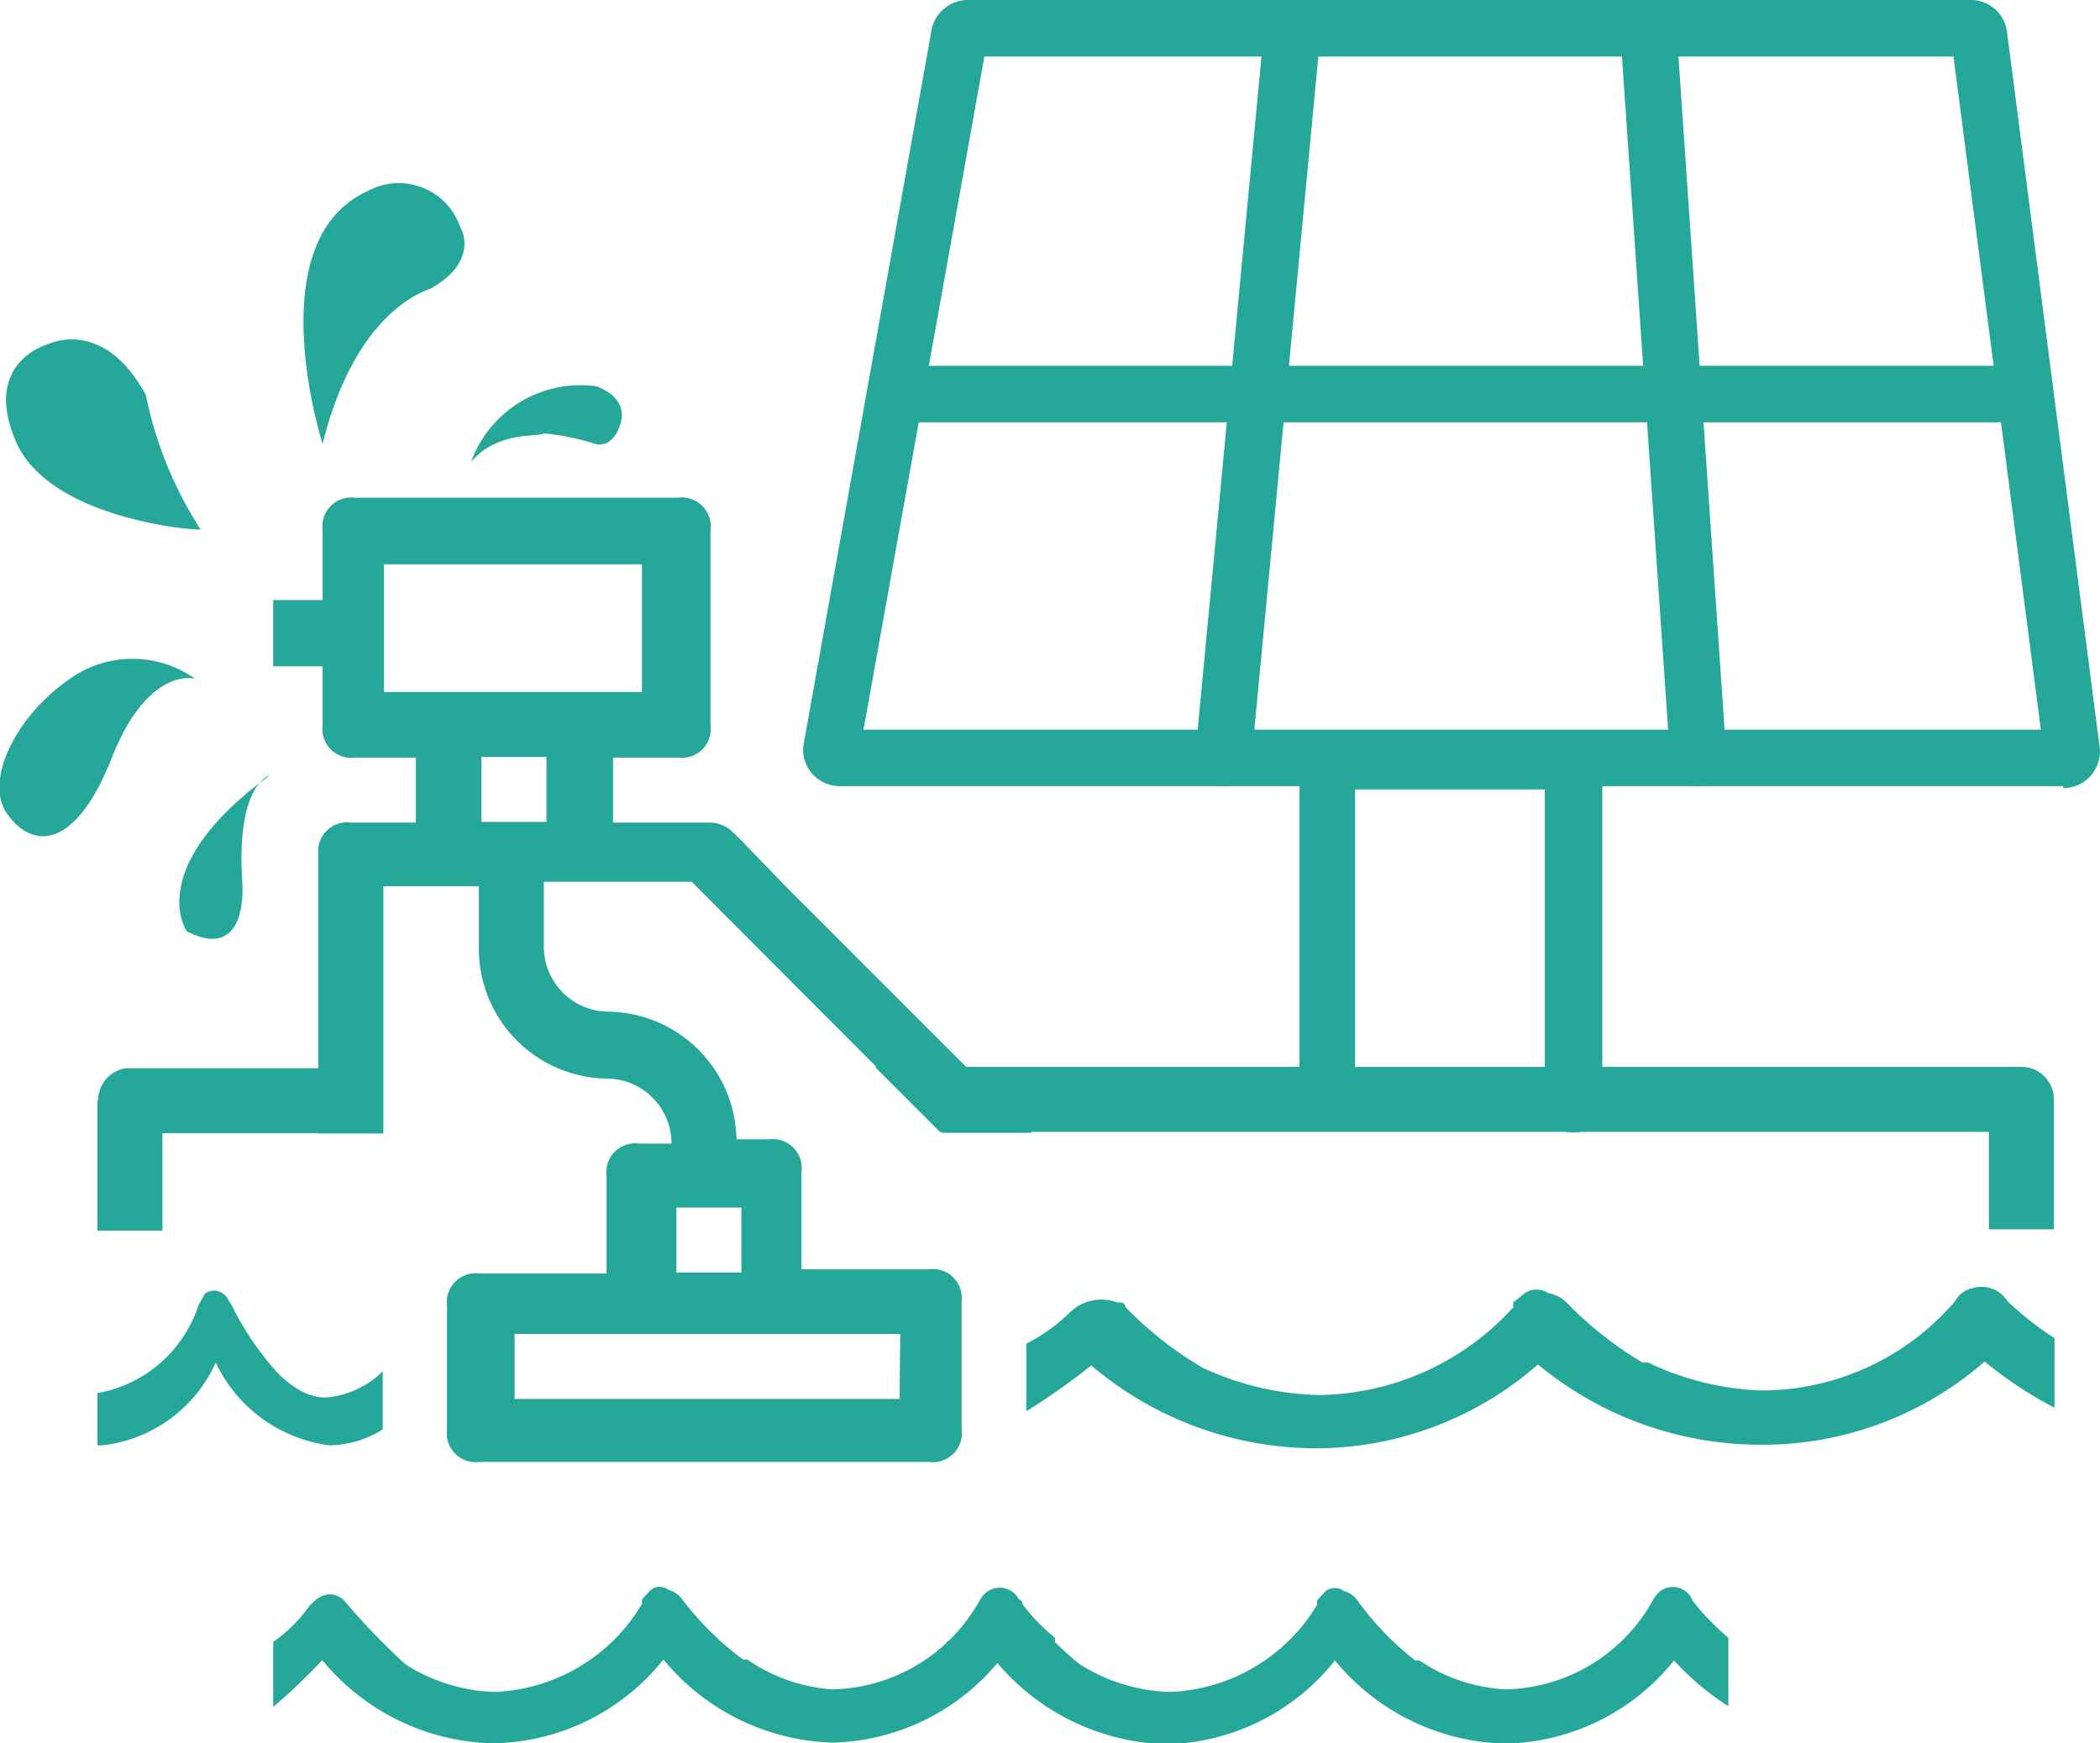 <svg xmlns="http://www.w3.org/2000/svg" viewBox="0 0 64.64 53.66"><defs><style>.cls-1{fill:#25a799;}</style></defs><g id="&#x56FE;&#x5C42;_2" data-name="&#x56FE;&#x5C42; 2"><g id="&#x56FE;&#x5C42;_1-2" data-name="&#x56FE;&#x5C42; 1"><path class="cls-1" d="M29.14,50.54h0v2a15.38,15.38,0,0,0,1.51-1.41,7.07,7.07,0,0,0,5.22,2.56,6.81,6.81,0,0,0,5.22-2.58,7,7,0,0,0,5.22,2.56,6.82,6.82,0,0,0,5.22-2.56,8.18,8.18,0,0,0,1.67,1.41V50.41a7.45,7.45,0,0,1-1.1-1.14.65.65,0,0,0-1-.29,1,1,0,0,0-.23.29A5.31,5.31,0,0,1,46.34,52a5.24,5.24,0,0,1-2.65-.89h-.13a9.21,9.21,0,0,1-1.78-1.85.75.75,0,0,0-.42-.29h0a.47.47,0,0,0-.55,0l-.27.29v.14A5.53,5.53,0,0,1,36,52.08a5.47,5.47,0,0,1-2.76-.85h0a9.51,9.51,0,0,1-1.77-1.86.13.13,0,0,0-.12-.14h0a.88.88,0,0,0-1.11.29A4.21,4.21,0,0,1,29.14,50.54Z"></path><path class="cls-1" d="M8.41,50.54h0v2A18,18,0,0,0,9.92,51.1a7,7,0,0,0,5.21,2.56,6.82,6.82,0,0,0,5.29-2.58,7,7,0,0,0,5.22,2.56,6.83,6.83,0,0,0,5.15-2.56,8,8,0,0,0,1.68,1.41V50.41a6.56,6.56,0,0,1-1.09-1.14.66.66,0,0,0-1-.27.87.87,0,0,0-.23.27A5.31,5.31,0,0,1,25.6,52,5.24,5.24,0,0,1,23,51.08h-.13A9.21,9.21,0,0,1,21,49.23a.75.75,0,0,0-.42-.29h0a.44.44,0,0,0-.55,0l-.27.29v.14a5.53,5.53,0,0,1-4.53,2.71,5.41,5.41,0,0,1-2.75-.85h0a22.4,22.4,0,0,1-1.92-2c-.42-.33-.82-.08-1.1.29A4.55,4.55,0,0,1,8.41,50.54Z"></path><path class="cls-1" d="M31.59,41.36h0v2.08a20.69,20.69,0,0,0,2-1.41,10.71,10.71,0,0,0,6.87,2.55A10.39,10.39,0,0,0,47.34,42a10.74,10.74,0,0,0,6.87,2.47,10.37,10.37,0,0,0,6.88-2.56,12.14,12.14,0,0,0,2.15,1.42V41.19a10.27,10.27,0,0,1-1.45-1.14.94.94,0,0,0-1.07-.4.79.79,0,0,0-.54.4,7.85,7.85,0,0,1-6,2.75,8.78,8.78,0,0,1-3.45-.86h-.17a11.11,11.11,0,0,1-2.34-1.85,1.11,1.11,0,0,0-.57-.29h0a.65.65,0,0,0-.71,0l-.36.29v.15a8.2,8.2,0,0,1-6,2.7A8.84,8.84,0,0,1,37,42.09h0a11.24,11.24,0,0,1-2.35-1.85.17.17,0,0,0-.19-.15h-.07a1.39,1.39,0,0,0-1.44.29A5.44,5.44,0,0,1,31.59,41.36Z"></path><path class="cls-1" d="M9.93,13.66s-2-6.22,1.37-7.77A2,2,0,0,1,14.17,7s.62,1-.89,1.87C13.28,8.91,11,9.37,9.93,13.66Z"></path><path class="cls-1" d="M62.16,32.84H35.83v0h-8.9l2,2H61.22v3h2v-4A1,1,0,0,0,62.16,32.84Z"></path><path class="cls-1" d="M48.42,34.86a.87.87,0,0,1-.87-.86V24.3H41.71V34A.87.87,0,0,1,40,34V23.43a.87.87,0,0,1,.87-.86h7.58a.87.87,0,0,1,.87.86V34A.87.87,0,0,1,48.42,34.86Z"></path><path class="cls-1" d="M63.51,24.2H25.86a1.15,1.15,0,0,1-.88-.41,1.09,1.09,0,0,1-.24-.9l3.94-22A1.14,1.14,0,0,1,29.8,0H60.66a1.12,1.12,0,0,1,1.12,1l2.85,22a1.13,1.13,0,0,1-1.12,1.26ZM26.58,22.46H62.82L60.13,1.74H30.3ZM60.66,1.74Zm-.6-.54Z"></path><path class="cls-1" d="M37.66,24.2h-.09a.86.86,0,0,1-.78-.94L38.92.79A.88.88,0,0,1,39.87,0a.87.87,0,0,1,.78,1L38.52,23.41A.87.87,0,0,1,37.66,24.2Z"></path><path class="cls-1" d="M52.27,24.2a.86.86,0,0,1-.86-.81L49.87.93A.87.87,0,1,1,51.6.81l1.54,22.46a.86.86,0,0,1-.81.92Z"></path><path class="cls-1" d="M62.29,13H27.64a.87.87,0,0,1,0-1.74H62.29a.87.87,0,0,1,0,1.74Z"></path><path class="cls-1" d="M8.31,23.86s-1.06.26-.85,3.32c0,0,.21,2.43-1.67,1.51C5.86,28.88,4.21,26.84,8.31,23.86Z"></path><path class="cls-1" d="M6,20.89s-1.44-.4-2.56,2.44S1,26.15.22,25.05s.45-3.34,2.31-4.39A3.33,3.33,0,0,1,6,20.89Z"></path><path class="cls-1" d="M6.17,16.29c.12.07-4.62-.24-5.68-2.7s1-3,1-3,1.7-.84,3,1.57A12,12,0,0,0,6.17,16.29Z"></path><path class="cls-1" d="M14.5,14.22a3.58,3.58,0,0,1,3.85-2.33s1,.3.75,1.15c0,0-.22.86-.89.59a7.29,7.29,0,0,0-1.47-.29C16.66,13.46,15.31,13.24,14.5,14.22Z"></path><path class="cls-1" d="M10.19,43c-1,.16-1.87-1-1.87-1a8.92,8.92,0,0,1-1.2-1.85C7,40,7,39.91,6.89,39.84a.45.45,0,0,0-.6,0L6.21,40l-.1.17a4,4,0,0,1-3.05,2.7H3v1.62l.13,0a4.35,4.35,0,0,0,3.51-2.55,4.51,4.51,0,0,0,3.51,2.55A3.19,3.19,0,0,0,11.78,44V42.21A2.82,2.82,0,0,1,10.19,43Z"></path><path class="cls-1" d="M11.78,32.88H3.89a1,1,0,0,0-.87,1H3v4H5v-3h6.74Z"></path><path class="cls-1" d="M28.6,39.07H24.67v-3a.89.89,0,0,0-1-1h-1a4,4,0,0,0-3.93-3.93,2,2,0,0,1-2-2v-2h4.55L29,34.87h2.77l-7.59-7.59L22.8,25.85l-.27-.26a1,1,0,0,0-.71-.27H18.87v-2h2a.89.89,0,0,0,1-1v-6a.89.89,0,0,0-1-1H10.93a.89.89,0,0,0-1,1v6a.89.89,0,0,0,1,1H12.8v2h-2a.89.89,0,0,0-1,1v8.57h2V27.28h2.94v2a4,4,0,0,0,3.93,3.92,2,2,0,0,1,2,2h-1a.89.89,0,0,0-1,1v3H14.76a.89.89,0,0,0-1,1V44a.89.89,0,0,0,1,1H28.6a.89.89,0,0,0,1-1V40.05A.89.89,0,0,0,28.6,39.07ZM11.82,21.3V17.37h7.94V21.3Zm3,4v-2h2v2Zm6,11.87h2v2h-2Zm6.87,5.89H15.84v-2H27.71Z"></path><rect class="cls-1" x="8.41" y="18.47" width="1.64" height="2.04"></rect></g></g></svg>